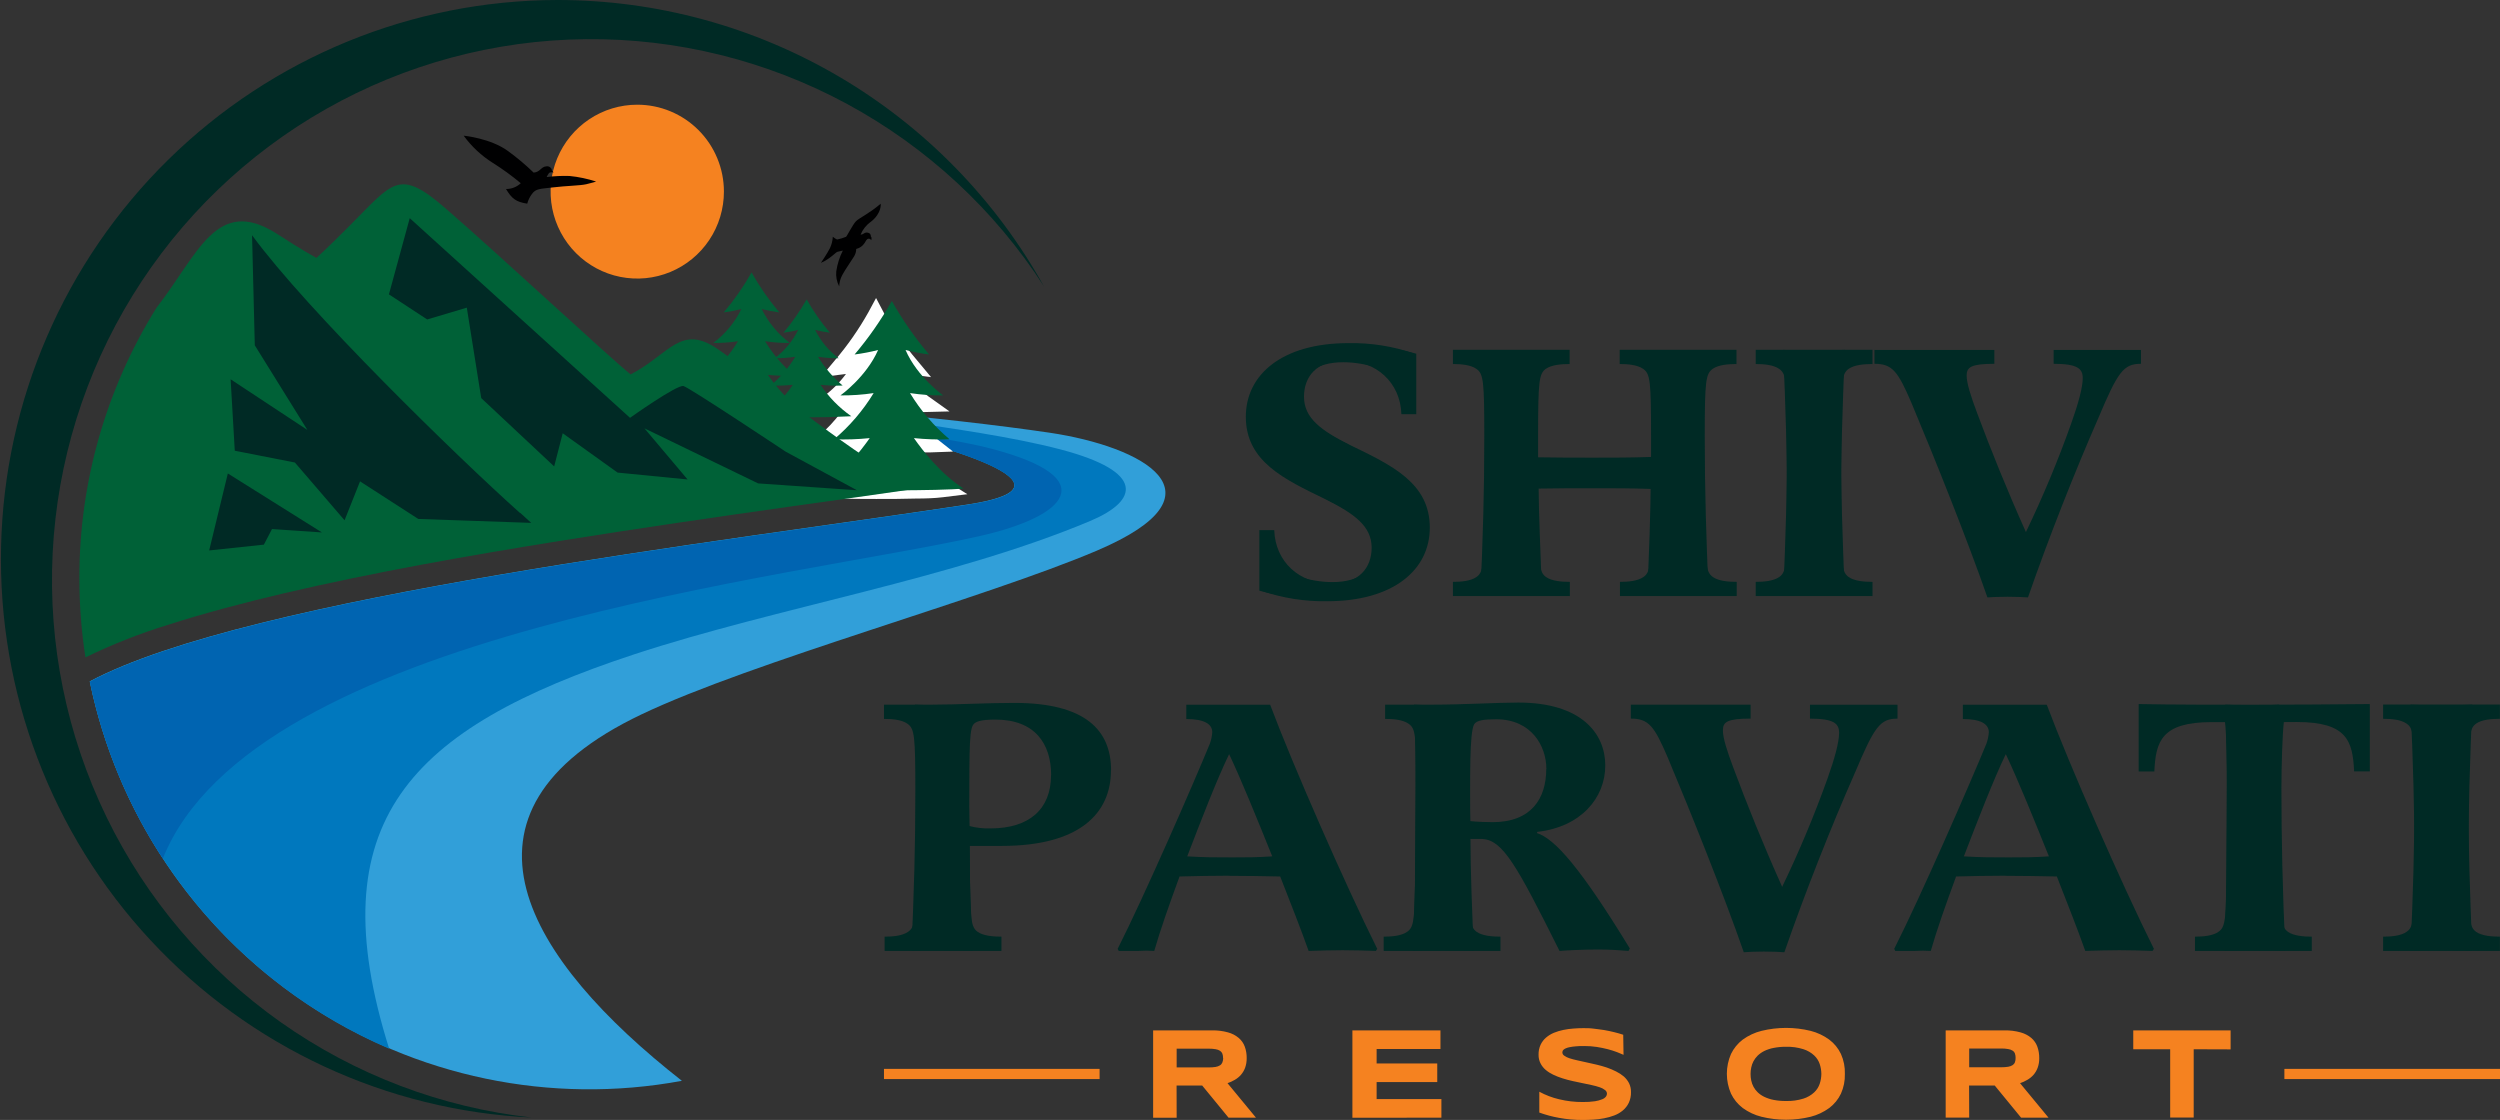 <svg width="221" height="99" viewBox="0 0 221 99" fill="none" xmlns="http://www.w3.org/2000/svg">
<rect x="0" y="0" width="221" height="99" fill="#333333" stroke="none"/>
<g clip-path="url(#clip0_20_14)">
<path fill-rule="evenodd" clip-rule="evenodd" d="M74.388 36.171C82.319 36.901 88.313 37.593 92.818 38.256C100.956 39.473 108.859 43.619 96.948 48.683C87.073 52.882 66.492 58.498 56.722 63.145C38.414 71.855 46.674 84.879 60.28 95.545C48.684 97.691 36.712 95.197 26.928 88.597C17.143 81.996 10.324 71.815 7.931 60.233C22.039 52.725 64.573 47.807 85.573 44.592C96.715 42.896 82.236 39.087 76.564 37.752C75.871 37.241 75.178 36.727 74.395 36.14L74.388 36.171Z" fill="#319FD9"/>
<path fill-rule="evenodd" clip-rule="evenodd" d="M34.402 92.706C27.712 89.836 21.812 85.388 17.206 79.739C12.599 74.089 9.422 67.407 7.945 60.261C22.053 52.757 64.587 47.835 85.587 44.62C96.729 42.924 82.25 39.115 76.578 37.78C75.944 37.314 75.314 36.849 74.617 36.324C76.308 36.633 78.401 36.995 80.944 37.394C83.671 37.825 89.384 38.58 93.763 39.733C101.296 41.718 100.613 44.252 96.435 46.028C84.287 51.147 68.679 53.695 56.056 57.845C36.179 64.403 28.085 72.634 34.402 92.706Z" fill="#0078BE"/>
<path fill-rule="evenodd" clip-rule="evenodd" d="M14.396 75.897C11.279 71.14 9.09 65.833 7.945 60.257C22.053 52.753 64.587 47.832 85.587 44.617C96.729 42.921 82.25 39.111 76.578 37.777C76.346 37.606 73.418 37.95 73.183 37.777C75.955 37.777 83.335 38.531 87.697 39.681C97.564 42.285 94.28 45.649 86.657 47.376C70.449 51.068 22.417 55.847 14.396 75.897Z" fill="#0064B1"/>
<path fill-rule="evenodd" clip-rule="evenodd" d="M80.878 39.994C81.315 39.994 81.748 39.994 82.17 39.994L84.249 39.921L82.603 38.625C81.815 37.972 81.107 37.228 80.493 36.407C80.882 36.428 81.266 36.439 81.633 36.428L83.937 36.369L82.056 35.031C81.304 34.477 80.641 33.811 80.088 33.057L80.376 33.095L82.305 33.338L81.058 31.84C79.944 30.536 78.96 29.125 78.12 27.628L77.444 26.345L76.751 27.628C75.91 29.124 74.926 30.535 73.813 31.84L72.566 33.338L74.496 33.095L74.784 33.057C74.231 33.811 73.567 34.477 72.816 35.031L70.934 36.369L73.238 36.428C73.606 36.428 73.99 36.428 74.378 36.407C73.776 37.218 73.082 37.955 72.31 38.604L70.664 39.9L72.743 39.973C73.162 39.991 73.599 39.998 74.035 39.973C73.236 40.968 72.29 41.833 71.229 42.538L69.399 43.689L71.544 43.953C72.299 44.047 73.138 44.054 73.9 44.071C75.085 44.102 76.273 44.109 77.458 44.109C78.643 44.109 79.832 44.109 81.017 44.071C81.779 44.071 82.617 44.047 83.373 43.953L85.514 43.689L83.688 42.538C82.627 41.833 81.68 40.968 80.882 39.973L80.878 39.994Z" fill="white"/>
<path fill-rule="evenodd" clip-rule="evenodd" d="M72.5 43.181C74.496 41.923 76.138 39.792 76.883 38.729C75.837 38.837 74.785 38.872 73.734 38.833C75.111 37.67 76.291 36.291 77.23 34.749C76.258 34.895 75.277 34.963 74.295 34.954C74.295 34.954 76.571 33.338 77.625 30.94C76.94 31.114 76.246 31.247 75.546 31.336C76.789 29.868 77.891 28.286 78.837 26.609C79.783 28.286 80.885 29.868 82.129 31.336C81.428 31.247 80.734 31.115 80.05 30.94C81.089 33.338 83.376 34.954 83.376 34.954C82.395 34.963 81.415 34.895 80.445 34.749C81.382 36.291 82.563 37.671 83.941 38.833C82.89 38.872 81.838 38.837 80.791 38.729C81.533 39.792 83.175 41.923 85.174 43.181C83.383 43.4 74.305 43.4 72.514 43.181H72.5Z" fill="#006137"/>
<path fill-rule="evenodd" clip-rule="evenodd" d="M81.148 43.181C75.224 40.151 68.945 34.697 63.499 30.895C60.166 28.57 59.206 31.305 55.748 33.099C53.881 31.604 44.255 22.64 39.481 18.501C35.244 14.803 34.793 16.068 30.888 19.971C28.674 22.195 27.968 22.8 27.968 22.8C26.509 21.987 25.376 21.236 24.437 20.642C19.129 17.277 17.508 22.494 13.838 27.2C9.369 34.371 7.004 42.659 7.016 51.116C7.015 53.459 7.195 55.798 7.553 58.113C9.89 56.974 12.311 56.017 14.795 55.252C18.142 54.175 21.568 53.285 24.991 52.472C33.064 50.581 41.3 49.135 49.484 47.818C56.368 46.713 63.273 45.712 70.179 44.731C73.838 44.221 77.507 43.713 81.148 43.181Z" fill="#006137"/>
<path fill-rule="evenodd" clip-rule="evenodd" d="M49.266 1.75025e-06C36.408 0.023 24.069 5.086 14.882 14.109C5.696 23.133 0.389 35.401 0.096 48.295C-0.198 61.19 4.545 73.688 13.312 83.123C22.078 92.557 34.174 98.18 47.017 98.791C39.023 97.904 31.382 95.002 24.807 90.356C18.232 85.709 12.936 79.469 9.412 72.216C5.889 64.963 4.252 56.934 4.655 48.875C5.058 40.817 7.487 32.992 11.717 26.13C15.946 19.267 21.838 13.59 28.843 9.626C35.849 5.663 43.741 3.542 51.783 3.462C59.826 3.382 67.758 5.345 74.841 9.168C81.924 12.991 87.927 18.55 92.291 25.327C88.016 17.646 81.774 11.249 74.21 6.796C66.647 2.344 58.035 -0.002 49.266 1.75025e-06Z" fill="#002A25"/>
<path fill-rule="evenodd" clip-rule="evenodd" d="M67.355 36.797C68.429 36.047 69.356 35.104 70.089 34.016C69.436 34.084 68.78 34.106 68.124 34.082C68.983 33.358 69.719 32.499 70.303 31.538C69.699 31.628 69.089 31.672 68.478 31.666C69.359 31.01 70.072 30.152 70.556 29.164C70.129 29.273 69.695 29.355 69.257 29.411C70.031 28.496 70.717 27.51 71.308 26.467C71.898 27.511 72.585 28.497 73.359 29.411C72.922 29.355 72.488 29.273 72.06 29.164C72.545 30.152 73.258 31.01 74.139 31.666C73.528 31.672 72.918 31.628 72.313 31.538C72.897 32.498 73.632 33.357 74.489 34.082C73.835 34.106 73.179 34.084 72.528 34.016C73.26 35.103 74.186 36.046 75.258 36.797C72.626 36.933 69.988 36.933 67.355 36.797Z" fill="#006137"/>
<path fill-rule="evenodd" clip-rule="evenodd" d="M56.341 9.256C54.825 9.254 53.343 9.704 52.083 10.547C50.822 11.391 49.839 12.591 49.258 13.995C48.677 15.399 48.525 16.944 48.819 18.435C49.114 19.926 49.843 21.296 50.914 22.372C51.985 23.447 53.35 24.18 54.837 24.477C56.323 24.774 57.863 24.622 59.264 24.041C60.664 23.459 61.861 22.474 62.703 21.21C63.545 19.946 63.994 18.46 63.994 16.94C63.995 15.931 63.797 14.932 63.412 14C63.028 13.067 62.464 12.22 61.753 11.507C61.042 10.793 60.197 10.227 59.268 9.841C58.339 9.454 57.343 9.256 56.337 9.256" fill="#F58220"/>
<path fill-rule="evenodd" clip-rule="evenodd" d="M77.853 18.011C77.853 18.011 77.975 18.824 76.987 19.603C76.581 19.887 76.264 20.283 76.076 20.743C76.171 20.741 76.264 20.711 76.343 20.656C76.417 20.595 76.51 20.559 76.606 20.556C76.702 20.552 76.797 20.58 76.876 20.635C76.913 20.669 76.942 20.711 76.96 20.758C76.978 20.805 76.985 20.856 76.98 20.906C77.105 21.007 77.015 21.233 77.015 21.233C76.991 21.191 76.956 21.156 76.914 21.133C76.871 21.11 76.824 21.099 76.776 21.101C76.613 21.118 76.53 21.316 76.429 21.486C76.258 21.748 75.994 21.934 75.691 22.008C75.688 22.24 75.622 22.467 75.501 22.665C75.182 23.186 74.752 23.766 74.461 24.305C74.293 24.616 74.198 24.962 74.184 25.317C73.969 24.904 73.879 24.438 73.928 23.975C74.023 23.34 74.218 22.724 74.506 22.15L74.011 22.265C73.935 22.289 73.682 22.543 73.294 22.825C73.068 22.991 72.824 23.13 72.566 23.238C72.566 23.238 73.11 22.442 73.363 21.945C73.516 21.627 73.603 21.28 73.619 20.927C73.619 20.927 73.91 21.17 74.025 21.17C74.286 21.112 74.542 21.033 74.79 20.934C74.86 20.902 75.376 19.86 75.667 19.561C75.958 19.262 76.783 18.918 77.85 18.011H77.853Z" fill="#000001"/>
<path fill-rule="evenodd" clip-rule="evenodd" d="M40.988 11.994C41.683 12.948 42.552 13.76 43.549 14.389C44.418 14.934 45.249 15.538 46.036 16.197C45.683 16.53 45.215 16.713 44.73 16.707C45.243 17.559 45.61 17.851 46.608 18.004C46.688 17.7 46.825 17.414 47.013 17.163C47.36 16.666 47.706 16.707 48.891 16.565C50.076 16.422 51.275 16.412 51.819 16.287C52.363 16.162 52.696 16.05 52.696 16.05C51.935 15.801 51.15 15.636 50.353 15.557C49.675 15.534 48.996 15.565 48.323 15.651C48.38 15.529 48.449 15.413 48.528 15.303C48.628 15.189 48.943 15.234 48.943 15.234L48.794 15.091C48.79 15.031 48.773 14.973 48.745 14.92C48.716 14.868 48.677 14.821 48.63 14.785C48.582 14.748 48.528 14.723 48.469 14.709C48.411 14.695 48.351 14.694 48.292 14.705C47.817 14.74 47.755 15.22 47.173 15.258C46.469 14.576 45.719 13.945 44.928 13.367C43.375 12.217 40.988 11.994 40.988 11.994Z" fill="#000001"/>
<path fill-rule="evenodd" clip-rule="evenodd" d="M61.708 36.463C63.201 35.525 64.427 33.933 64.982 33.137C64.2 33.217 63.414 33.244 62.629 33.217C63.658 32.347 64.54 31.317 65.242 30.165C64.517 30.274 63.785 30.326 63.052 30.318C64.106 29.53 64.957 28.502 65.536 27.319C65.023 27.449 64.502 27.549 63.977 27.617C64.906 26.521 65.73 25.338 66.437 24.086C67.144 25.338 67.966 26.52 68.893 27.617C68.369 27.549 67.85 27.449 67.338 27.319C67.916 28.502 68.768 29.53 69.822 30.318C69.089 30.326 68.357 30.274 67.632 30.165C68.33 31.315 69.207 32.346 70.231 33.217C69.446 33.244 68.66 33.217 67.878 33.137C68.433 33.933 69.659 35.525 71.152 36.463C69.815 36.626 63.035 36.626 61.694 36.463H61.708Z" fill="#006137"/>
<path fill-rule="evenodd" clip-rule="evenodd" d="M45.977 45.326C46.324 45.635 46.65 45.934 46.958 46.222L36.976 45.875L31.827 42.552L30.459 45.993L26.069 40.887L20.754 39.845L20.387 33.529L27.171 38.006L22.524 30.526L22.282 20.795C27.181 27.485 40.507 40.47 45.977 45.354V45.326ZM75.754 43.338L69.455 39.928C69.455 39.928 60.983 34.287 60.425 34.127C59.868 33.967 55.693 36.936 55.693 36.936L36.221 19.286L34.381 26.022L37.763 28.24L41.265 27.197L42.54 35.191L48.988 41.231L49.744 38.301L54.594 41.777L60.782 42.385L56.971 37.867L67.019 42.733L75.754 43.338ZM23.311 48.148L18.491 48.659L20.141 41.854L28.456 47.067L24.046 46.768L23.321 48.158L23.311 48.148Z" fill="#002A25"/>
<path d="M218.55 84.051C218.336 78.765 218.204 74.983 218.204 69.881C218.204 65.015 218.298 64.41 218.88 63.972C219.399 63.601 220.29 63.542 220.993 63.542V62.28H210.668V63.542C211.361 63.542 212.231 63.601 212.747 63.972C213.357 64.4 213.44 65.015 213.44 69.881C213.44 74.983 213.319 78.765 213.093 84.051C213.676 84.02 214.715 83.989 215.789 83.989C216.863 83.989 217.903 84.02 218.516 84.051" fill="#002A25"/>
<path d="M203.049 63.827C207.491 63.827 207.979 65.519 208.104 68.192H209.49V62.238C206.58 62.266 202.29 62.297 199.259 62.297C196.227 62.297 191.938 62.297 189.058 62.238V68.199H190.444C190.566 65.526 191.085 63.834 195.527 63.834H196.691C196.816 64.848 196.875 67.775 196.875 69.68C196.875 73.993 196.847 78.761 196.632 84.058C197.183 84.027 198.711 83.996 199.297 83.996C199.882 83.996 201.441 84.027 202.023 84.058C201.777 78.793 201.677 74.024 201.677 69.68C201.677 67.775 201.767 64.848 201.892 63.834L203.049 63.827Z" fill="#002A25"/>
<path d="M177.559 75.793C176.059 75.793 175.106 75.793 173.605 75.703C174.894 72.352 176.242 68.877 177.313 66.666C178.387 68.939 179.762 72.321 181.124 75.703C179.738 75.793 178.948 75.793 177.569 75.793M177.292 77.423C178.948 77.423 180.171 77.454 181.827 77.482C182.839 80.065 183.695 82.247 184.339 84.062C185.032 84.03 186.699 83.999 187.343 83.999C187.988 83.999 189.672 84.03 190.281 84.062L190.406 83.877C187.586 78.223 182.898 67.542 180.937 62.301H173.515V63.562C175.078 63.562 175.813 63.993 175.813 64.73C175.787 65.077 175.715 65.418 175.598 65.745C174.156 69.249 169.839 79.144 167.449 83.877L167.539 84.062H169.271C169.741 84.03 170.212 84.03 170.681 84.062C171.201 82.247 171.967 80.065 172.919 77.482C174.496 77.444 175.719 77.413 177.292 77.413V77.423Z" fill="#002A25"/>
<path d="M157.543 78.396C155.859 74.646 154.449 71.143 153.222 67.855C152.671 66.378 152.304 65.241 152.304 64.567C152.304 63.827 152.671 63.524 154.754 63.524V62.294H144.165V63.524C145.759 63.524 146.244 64.198 147.443 67C149.435 71.734 152.436 79.231 154.151 84.18C154.459 84.149 155.19 84.117 155.928 84.117C156.666 84.117 157.401 84.149 157.737 84.18C159.573 78.893 161.843 73.148 163.973 68.321C165.706 64.202 166.208 63.528 167.74 63.528V62.297H160.003V63.528C162.116 63.528 162.577 63.959 162.577 64.786C162.577 65.613 162.179 67.062 161.565 68.783C160.395 72.057 159.053 75.266 157.543 78.396Z" fill="#002A25"/>
<path d="M136.688 67.977C136.688 70.59 135.372 72.679 131.942 72.679C131.512 72.679 130.469 72.648 129.981 72.585C129.95 71.974 129.95 68.314 129.981 67.115C130.012 65.724 130.102 64.334 130.327 64.011C130.552 63.688 131.124 63.583 132.257 63.583C135.351 63.583 136.699 65.919 136.699 67.977M135.902 73.537C139.734 73.106 141.906 70.555 141.906 67.667C141.906 64.838 139.793 62.106 134.218 62.106C132.409 62.106 129.284 62.29 126.772 62.29H122.445V63.552C123.138 63.552 124.007 63.611 124.524 63.983C125.137 64.41 125.217 65.026 125.217 69.892C125.217 75.056 125.095 78.775 124.87 84.062C125.452 84.031 126.495 83.999 127.566 83.999C128.636 83.999 129.679 84.031 130.293 84.062C130.14 80.986 129.988 76.763 129.988 74.163H131.027C132.836 74.257 134.062 76.44 137.86 84.062C138.688 83.999 140.035 83.937 141.29 83.937C142.27 83.937 143.22 83.999 143.958 84.062L144.079 83.846C139.699 76.683 137.461 74.163 135.867 73.642L135.902 73.537Z" fill="#002A25"/>
<path d="M108.901 75.793C107.401 75.793 106.451 75.793 104.951 75.703C106.237 72.352 107.584 68.877 108.655 66.666C109.729 68.939 111.108 72.321 112.466 75.703C111.08 75.793 110.29 75.793 108.911 75.793M108.638 77.423C110.29 77.423 111.517 77.454 113.17 77.482C114.181 80.065 115.041 82.247 115.682 84.062C116.374 84.03 118.041 83.999 118.685 83.999C119.33 83.999 121.014 84.03 121.627 84.062L121.748 83.877C118.931 78.223 114.244 67.542 112.283 62.301H104.868V63.562C106.431 63.562 107.165 63.993 107.165 64.73C107.141 65.077 107.069 65.419 106.95 65.745C105.512 69.249 101.192 79.144 98.801 83.877L98.895 84.062H100.627C101.097 84.03 101.568 84.03 102.037 84.062C102.557 82.247 103.323 80.065 104.272 77.482C105.838 77.444 107.065 77.413 108.627 77.413L108.638 77.423Z" fill="#002A25"/>
<path d="M179.09 47.032C177.406 43.282 175.996 39.779 174.77 36.491C174.219 35.017 173.852 33.88 173.852 33.203C173.852 32.466 174.219 32.16 176.301 32.16V30.933H165.702V32.16C167.296 32.16 167.781 32.838 168.98 35.636C170.972 40.366 173.973 47.867 175.688 52.812C175.996 52.785 176.727 52.753 177.465 52.753C178.203 52.753 178.938 52.785 179.274 52.812C181.11 47.529 183.38 41.781 185.493 36.956C187.226 32.838 187.728 32.16 189.263 32.16V30.933H181.54V32.16C183.653 32.16 184.114 32.591 184.114 33.422C184.114 34.252 183.716 35.695 183.102 37.415C181.938 40.692 180.599 43.904 179.09 47.036" fill="#002A25"/>
<path d="M163.086 52.687C162.872 47.401 162.74 43.623 162.74 38.52C162.74 33.655 162.83 33.05 163.412 32.612C163.935 32.243 164.822 32.181 165.529 32.181V30.923H155.204V32.181C155.897 32.181 156.767 32.243 157.283 32.612C157.896 33.043 157.976 33.655 157.976 38.52C157.976 43.623 157.855 47.401 157.629 52.687C158.212 52.656 159.254 52.625 160.325 52.625C161.396 52.625 162.439 52.656 163.052 52.687" fill="#002A25"/>
<path d="M136.321 52.687C136.169 48.753 136.047 45.649 135.975 42.239C137.627 42.208 139.315 42.177 140.905 42.177C142.495 42.177 144.245 42.208 145.932 42.239C145.901 45.68 145.777 48.784 145.624 52.687C146.206 52.656 147.249 52.625 148.32 52.625C149.39 52.625 150.433 52.656 151.046 52.687C150.832 47.401 150.7 43.623 150.7 38.52C150.7 33.655 150.794 33.05 151.393 32.612C151.913 32.243 152.8 32.181 153.506 32.181V30.923H143.181V32.181C143.874 32.181 144.744 32.243 145.26 32.612C145.874 33.043 145.953 33.655 145.953 38.52V40.394C144.221 40.456 142.523 40.456 140.898 40.456C139.273 40.456 137.62 40.456 135.968 40.425V38.52C135.968 33.655 136.058 33.05 136.64 32.612C137.163 32.243 138.05 32.181 138.753 32.181V30.923H128.439V32.181C129.132 32.181 130.001 32.243 130.518 32.612C131.131 33.043 131.211 33.655 131.211 38.52C131.211 43.623 131.089 47.401 130.864 52.687C131.446 52.656 132.489 52.625 133.56 52.625C134.63 52.625 135.673 52.656 136.287 52.687" fill="#002A25"/>
<path d="M92.911 68.529C92.911 71.511 91.009 73.232 87.548 73.232C86.918 73.25 86.289 73.178 85.68 73.016C85.711 67.455 85.618 64.626 86.027 64.073C86.21 63.799 86.671 63.611 87.988 63.611C91.48 63.611 92.921 65.735 92.921 68.529M98.219 68.098C98.219 64.504 95.891 62.137 89.672 62.137C87.16 62.137 84.648 62.29 82.472 62.29H78.144V63.552C78.837 63.552 79.707 63.611 80.223 63.983C80.836 64.41 80.916 65.026 80.916 69.892C80.916 75.056 80.795 78.775 80.57 84.062C81.152 84.03 82.195 83.999 83.265 83.999C84.336 83.999 85.379 84.03 85.992 84.062C85.84 80.986 85.715 77.639 85.687 74.778H88.594C95.423 74.768 98.209 71.911 98.209 68.098H98.219Z" fill="#002A25"/>
<path d="M111.507 49.834V52.228C113.379 52.873 115.348 53.184 117.327 53.149C123.179 53.149 126.395 50.369 126.395 46.643C126.395 42.688 123.027 41.127 119.347 39.344C116.776 38.058 115.273 36.953 115.273 35.069C115.273 33.307 116.378 31.882 118.796 31.882C121.676 31.882 123.793 33.828 123.883 36.616H125.199V31.267C123.171 30.721 121.08 30.441 118.98 30.436C113.925 30.436 110.862 33.085 110.862 36.8C110.862 40.112 113.1 41.951 116.038 43.487C119.472 45.298 121.738 46.306 121.738 48.426C121.738 50.296 120.238 51.457 117.788 51.457C115.765 51.457 113.558 50.696 111.721 49.681L111.507 49.834Z" fill="#002A25"/>
<path d="M218.55 62.29C218.336 67.577 218.204 71.358 218.204 76.46C218.204 81.326 218.298 81.931 218.88 82.369C219.399 82.737 220.29 82.8 220.993 82.8V84.062H210.668V82.8C211.361 82.8 212.231 82.737 212.747 82.369C213.357 81.942 213.44 81.326 213.44 76.46C213.44 71.358 213.319 67.577 213.093 62.29C213.676 62.322 214.715 62.353 215.789 62.353C216.863 62.353 217.903 62.322 218.516 62.29" fill="#002A25"/>
<path d="M163.086 30.93C162.872 36.216 162.74 39.994 162.74 45.096C162.74 49.962 162.83 50.567 163.412 51.005C163.935 51.373 164.822 51.436 165.529 51.436V52.694H155.204V51.436C155.897 51.436 156.767 51.373 157.283 51.005C157.896 50.574 157.976 49.962 157.976 45.096C157.976 39.994 157.855 36.216 157.629 30.93C158.212 30.961 159.254 30.992 160.325 30.992C161.396 30.992 162.439 30.961 163.052 30.93" fill="#002A25"/>
<path d="M134.63 40.05C134.478 43.984 136.047 37.964 135.985 41.377C137.638 41.409 139.325 41.44 140.915 41.44C142.506 41.44 144.255 41.409 145.943 41.377C145.912 37.937 146.754 43.428 146.601 39.525C147.183 39.556 148.434 39.313 149.047 39.282C148.832 44.568 150.721 39.977 150.721 45.096C150.721 49.962 150.814 50.567 151.414 51.005C151.933 51.373 152.82 51.436 153.527 51.436V52.694H143.202V51.436C143.895 51.436 144.765 51.373 145.281 51.005C145.894 50.574 145.974 49.962 145.974 45.096V43.223C144.242 43.16 142.544 43.16 140.919 43.16C139.294 43.16 137.641 43.16 135.989 43.192V45.096C135.989 49.962 136.079 50.567 136.661 51.005C137.184 51.373 138.071 51.436 138.774 51.436V52.694H128.439V51.436C129.132 51.436 130.001 51.373 130.518 51.005C131.131 50.574 131.211 49.962 131.211 45.096C131.211 39.994 132.295 45.013 132.08 39.727C133.861 39.82 132.825 40.14 134.606 40.05" fill="#002A25"/>
<path d="M125.019 33.648V31.253C123.147 30.607 121.177 30.295 119.198 30.332C113.346 30.332 110.131 33.112 110.131 36.838C110.131 40.79 113.502 42.354 117.178 44.137C119.749 45.423 121.253 46.528 121.253 48.412C121.253 50.174 120.148 51.599 117.729 51.599C114.85 51.599 112.736 49.653 112.643 46.865H111.326V52.215C113.355 52.761 115.445 53.04 117.546 53.045C122.601 53.045 125.664 50.397 125.664 46.681C125.664 43.369 123.425 41.53 120.487 39.991C117.054 38.183 114.788 37.175 114.788 35.055C114.788 33.185 116.288 32.021 118.741 32.021C120.761 32.021 122.968 32.786 124.804 33.801L125.019 33.648Z" fill="#002A25"/>
<path d="M201.483 62.29C201.268 67.577 201.573 71.358 201.573 76.46C201.573 81.326 201.667 81.931 202.249 82.369C202.768 82.737 203.659 82.8 204.362 82.8V84.062H194.037V82.8C194.73 82.8 195.6 82.737 196.116 82.369C196.726 81.942 196.809 81.326 196.809 76.46C196.809 71.358 196.93 67.577 196.719 62.29C197.301 62.322 198.105 62.353 199.169 62.353C200.232 62.353 200.852 62.322 201.466 62.29" fill="#002A25"/>
<path d="M85.649 62.29C85.434 67.577 85.743 71.358 85.743 76.46C85.743 81.326 85.833 81.931 86.415 82.369C86.938 82.737 87.825 82.8 88.528 82.8V84.062H78.2V82.8C78.893 82.8 79.759 82.737 80.279 82.369C80.892 81.942 80.972 81.326 80.972 76.46C80.972 71.358 81.096 67.577 80.881 62.29C81.463 62.322 82.267 62.353 83.331 62.353C84.395 62.353 85.015 62.322 85.628 62.29" fill="#002A25"/>
<path d="M129.762 62.29C129.548 67.577 129.856 71.358 129.856 76.46C129.856 81.326 129.946 81.931 130.528 82.369C131.048 82.737 131.938 82.8 132.642 82.8V84.062H122.317V82.8C123.01 82.8 123.879 82.737 124.395 82.369C125.005 81.942 125.088 81.326 125.088 76.46C125.088 71.358 125.21 67.577 124.998 62.29C125.58 62.322 126.384 62.353 127.448 62.353C128.512 62.353 129.132 62.322 129.745 62.29" fill="#002A25"/>
<path d="M193.923 92.754V98.791H191.844V92.754H188.58V91.086H197.187V92.765L193.923 92.754ZM178.179 93.519C178.183 93.388 178.163 93.257 178.12 93.133C178.082 93.028 178.01 92.939 177.916 92.879C177.798 92.805 177.666 92.756 177.528 92.737C177.327 92.702 177.124 92.685 176.921 92.688H174.077V94.346H176.921C177.124 94.348 177.327 94.333 177.528 94.301C177.665 94.28 177.797 94.231 177.916 94.158C178.009 94.097 178.081 94.007 178.12 93.901C178.163 93.779 178.183 93.649 178.179 93.519ZM174.077 98.795H171.998V91.086H177.195C177.676 91.076 178.155 91.135 178.619 91.263C178.968 91.357 179.294 91.525 179.572 91.757C179.811 91.964 179.994 92.23 180.102 92.528C180.217 92.852 180.273 93.193 180.268 93.536C180.275 93.826 180.228 94.115 180.13 94.388C180.046 94.618 179.921 94.831 179.762 95.017C179.606 95.191 179.424 95.338 179.222 95.455C179.017 95.577 178.8 95.677 178.574 95.754L181.089 98.802H178.664L176.336 95.962H174.066L174.077 98.795ZM161.008 94.941C161.006 94.648 160.959 94.357 160.869 94.079C160.773 93.784 160.605 93.519 160.38 93.307C160.108 93.053 159.782 92.863 159.428 92.751C158.93 92.594 158.41 92.521 157.889 92.535C157.52 92.531 157.15 92.565 156.788 92.636C156.502 92.69 156.225 92.781 155.963 92.907C155.75 93.013 155.554 93.15 155.381 93.314C155.232 93.461 155.106 93.63 155.007 93.814C154.914 93.989 154.847 94.176 154.809 94.37C154.769 94.558 154.749 94.749 154.75 94.941C154.749 95.134 154.769 95.328 154.809 95.517C154.889 95.915 155.089 96.279 155.381 96.56C155.552 96.724 155.749 96.859 155.963 96.96C156.225 97.085 156.502 97.176 156.788 97.231C157.151 97.301 157.52 97.333 157.889 97.328C158.41 97.344 158.93 97.272 159.428 97.116C159.782 97.004 160.108 96.814 160.38 96.56C160.605 96.348 160.773 96.083 160.869 95.788C160.957 95.514 161.004 95.228 161.008 94.941ZM163.086 94.941C163.103 95.538 162.984 96.132 162.74 96.678C162.502 97.181 162.145 97.617 161.701 97.95C161.207 98.311 160.65 98.572 160.058 98.722C158.632 99.07 157.143 99.07 155.717 98.722C155.121 98.573 154.559 98.311 154.061 97.95C153.618 97.615 153.262 97.179 153.021 96.678C152.779 96.126 152.654 95.528 152.654 94.925C152.654 94.321 152.779 93.724 153.021 93.171C153.262 92.671 153.618 92.234 154.061 91.899C154.559 91.538 155.121 91.276 155.717 91.128C157.143 90.78 158.632 90.78 160.058 91.128C160.65 91.277 161.207 91.539 161.701 91.899C162.145 92.232 162.502 92.669 162.74 93.171C162.988 93.727 163.106 94.332 163.086 94.941ZM143.521 93.248C143.375 93.178 143.174 93.095 142.946 93.008C142.68 92.909 142.409 92.823 142.135 92.751C141.81 92.667 141.48 92.6 141.148 92.549C140.786 92.494 140.421 92.468 140.056 92.469C139.758 92.469 139.502 92.469 139.294 92.497C139.115 92.51 138.936 92.534 138.76 92.57C138.641 92.59 138.524 92.624 138.414 92.674C138.344 92.704 138.278 92.743 138.22 92.793C138.181 92.826 138.151 92.869 138.133 92.918C138.12 92.953 138.113 92.991 138.112 93.029C138.113 93.089 138.129 93.147 138.159 93.199C138.188 93.251 138.231 93.294 138.282 93.324C138.422 93.423 138.576 93.499 138.74 93.55C138.934 93.613 139.159 93.675 139.433 93.734L140.25 93.915C140.541 93.974 140.839 94.044 141.148 94.117C141.456 94.19 141.754 94.273 142.041 94.37C142.323 94.467 142.597 94.583 142.863 94.718C143.112 94.839 143.344 94.991 143.556 95.17C143.743 95.338 143.898 95.54 144.013 95.764C144.127 96.005 144.184 96.269 144.179 96.536C144.189 96.864 144.123 97.19 143.985 97.488C143.86 97.747 143.682 97.977 143.462 98.162C143.235 98.351 142.979 98.5 142.703 98.604C142.41 98.716 142.107 98.801 141.799 98.858C141.482 98.919 141.161 98.959 140.839 98.976C140.517 98.996 140.212 99.004 139.921 99.004C139.212 99.008 138.505 98.945 137.808 98.816C137.218 98.71 136.638 98.554 136.075 98.35V96.508C136.626 96.808 137.215 97.032 137.825 97.175C138.512 97.342 139.217 97.424 139.925 97.419C140.285 97.424 140.645 97.4 141.002 97.349C141.226 97.316 141.445 97.255 141.653 97.168C141.78 97.119 141.89 97.036 141.972 96.929C142.024 96.856 142.053 96.77 142.055 96.682C142.054 96.619 142.038 96.557 142.009 96.501C141.979 96.446 141.937 96.398 141.886 96.362C141.749 96.255 141.594 96.172 141.428 96.119C141.201 96.041 140.97 95.978 140.735 95.928C140.475 95.868 140.205 95.809 139.914 95.754L139.024 95.566C138.719 95.5 138.421 95.417 138.13 95.326C137.85 95.239 137.577 95.132 137.312 95.007C137.069 94.894 136.841 94.749 136.636 94.576C136.446 94.415 136.291 94.218 136.179 93.995C136.061 93.759 136.003 93.498 136.009 93.234C136.001 92.931 136.063 92.63 136.189 92.355C136.304 92.112 136.468 91.897 136.671 91.722C136.879 91.546 137.113 91.403 137.364 91.298C137.636 91.188 137.918 91.103 138.206 91.044C138.501 90.984 138.8 90.944 139.1 90.923C139.405 90.898 139.689 90.888 139.963 90.888C140.236 90.888 140.569 90.888 140.884 90.933C141.2 90.978 141.508 91.006 141.816 91.058C142.125 91.11 142.416 91.176 142.703 91.246C142.991 91.315 143.251 91.392 143.493 91.472L143.521 93.248ZM119.552 98.809V91.086H127.337V92.73H121.693V94.009H127.053V95.653H121.693V97.158H127.42V98.802L119.552 98.809ZM108.118 93.533C108.122 93.402 108.102 93.271 108.059 93.147C108.02 93.043 107.948 92.954 107.855 92.893C107.737 92.819 107.605 92.77 107.467 92.751C107.266 92.716 107.063 92.7 106.86 92.702H104.016V94.36H106.86C107.063 94.362 107.266 94.347 107.467 94.315C107.604 94.294 107.736 94.245 107.855 94.172C107.948 94.11 108.019 94.02 108.059 93.915C108.109 93.789 108.133 93.654 108.132 93.519L108.118 93.533ZM104.016 98.809H101.937V91.086H107.134C107.615 91.076 108.094 91.135 108.558 91.263C108.907 91.356 109.231 91.525 109.507 91.757C109.749 91.963 109.933 92.229 110.041 92.528C110.156 92.852 110.212 93.193 110.207 93.536C110.212 93.826 110.165 94.115 110.069 94.388C109.984 94.618 109.858 94.831 109.698 95.017C109.544 95.191 109.363 95.339 109.161 95.455C108.955 95.576 108.738 95.676 108.513 95.754L111.028 98.802H108.603L106.275 95.962H104.009L104.016 98.809Z" fill="#F58220"/>
<path d="M97.204 94.489H78.144V95.389H97.204V94.489Z" fill="#F58220"/>
<path d="M221 94.489H201.94V95.389H221V94.489Z" fill="#F58220"/>
</g>
<defs>
<clipPath id="clip0_20_14">
<rect width="221" height="99" fill="white"/>
</clipPath>
</defs>
</svg>
